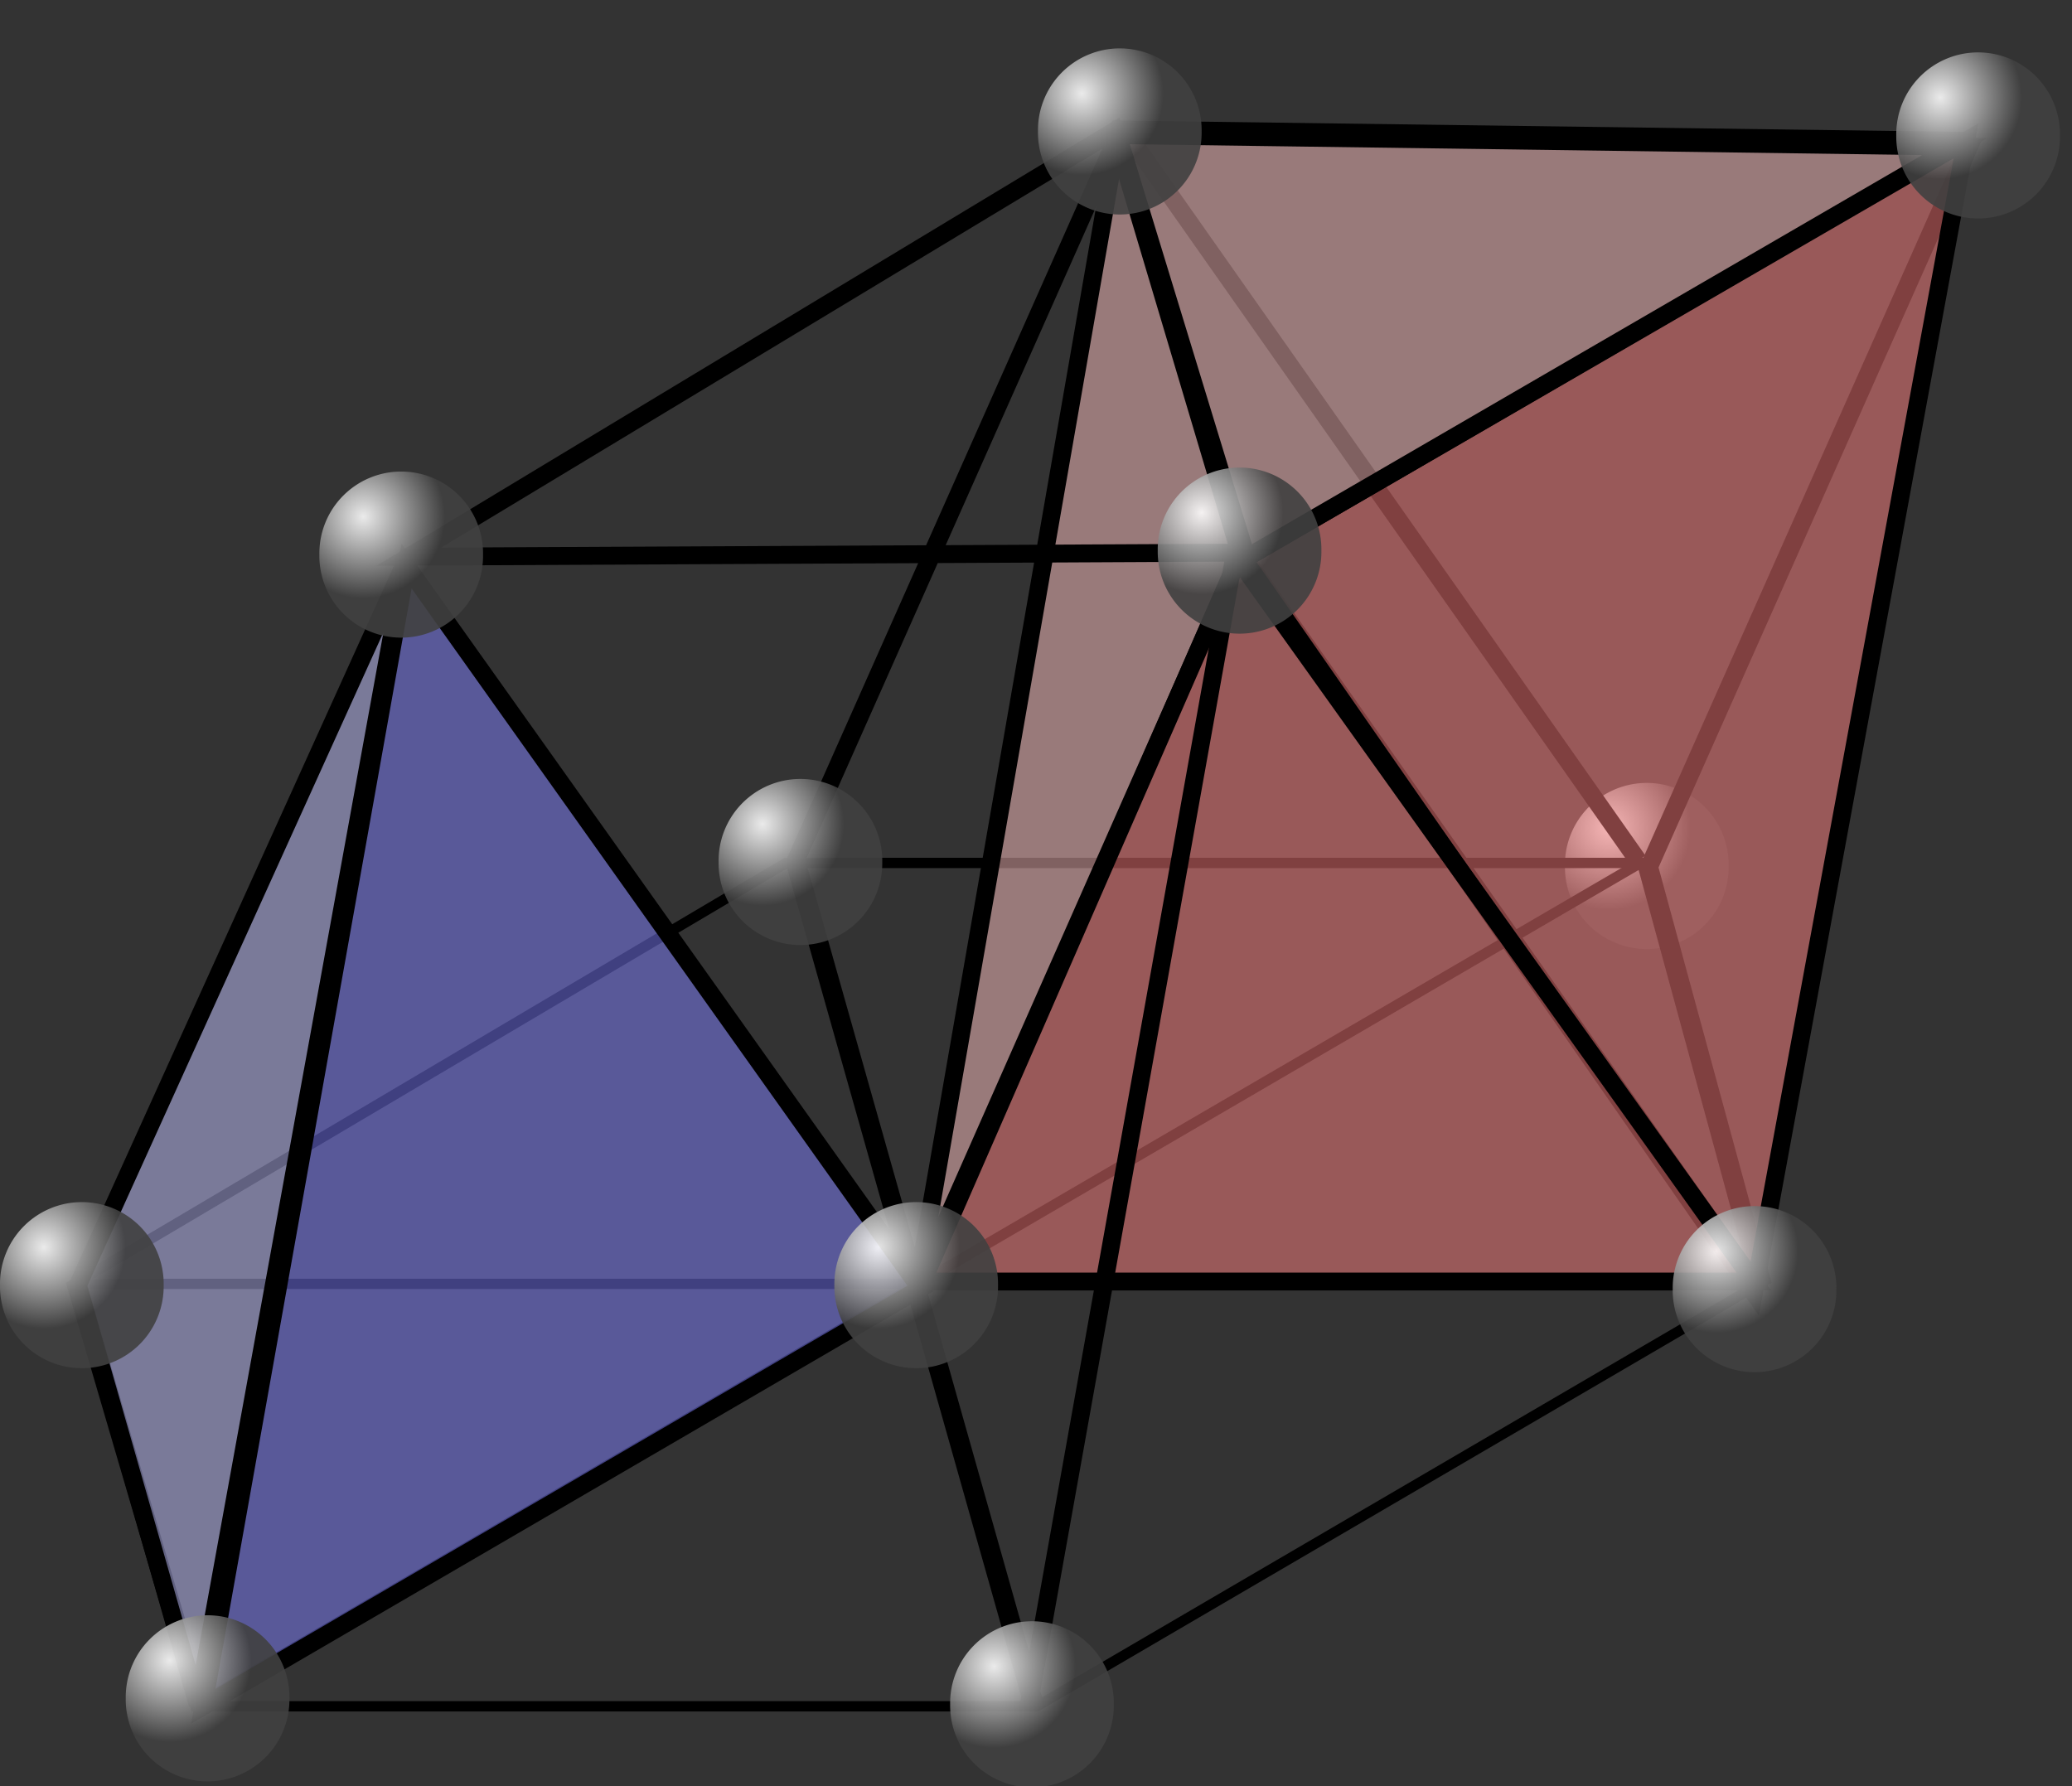 <?xml version="1.0" encoding="UTF-8" standalone="no"?>
<!-- Created with Inkscape (http://www.inkscape.org/) -->
<svg
   xmlns:dc="http://purl.org/dc/elements/1.1/"
   xmlns:cc="http://web.resource.org/cc/"
   xmlns:rdf="http://www.w3.org/1999/02/22-rdf-syntax-ns#"
   xmlns:svg="http://www.w3.org/2000/svg"
   xmlns="http://www.w3.org/2000/svg"
   xmlns:xlink="http://www.w3.org/1999/xlink"
   xmlns:sodipodi="http://inkscape.sourceforge.net/DTD/sodipodi-0.dtd"
   xmlns:inkscape="http://www.inkscape.org/namespaces/inkscape"
   id="svg2"
   sodipodi:version="0.32"
   inkscape:version="0.43"
   width="116"
   height="100"
   sodipodi:docbase="E:\Temp"
   sodipodi:docname="interstitiel.svg"
   version="1.0">
  <rect width="100%" height="100%" fill="#333333" stroke="none"/>
  <defs
     id="defs5">
    <linearGradient
       id="linearGradient12036">
      <stop
         style="stop-color:#ffffff;stop-opacity:1;"
         offset="0"
         id="stop12038" />
      <stop
         style="stop-color:#404040;stop-opacity:1;"
         offset="1"
         id="stop12040" />
    </linearGradient>
    <radialGradient
       inkscape:collect="always"
       xlink:href="#linearGradient12036"
       id="radialGradient12042"
       cx="8.269"
       cy="48.914"
       fx="8.269"
       fy="48.914"
       r="4.582"
       gradientUnits="userSpaceOnUse" />
    <radialGradient
       inkscape:collect="always"
       xlink:href="#linearGradient12036"
       id="radialGradient12046"
       gradientUnits="userSpaceOnUse"
       cx="8.269"
       cy="48.914"
       fx="8.269"
       fy="48.914"
       r="4.582" />
    <radialGradient
       inkscape:collect="always"
       xlink:href="#linearGradient12036"
       id="radialGradient12050"
       gradientUnits="userSpaceOnUse"
       cx="8.269"
       cy="48.914"
       fx="8.269"
       fy="48.914"
       r="4.582" />
    <radialGradient
       inkscape:collect="always"
       xlink:href="#linearGradient12036"
       id="radialGradient12054"
       gradientUnits="userSpaceOnUse"
       cx="8.269"
       cy="48.914"
       fx="8.269"
       fy="48.914"
       r="4.582" />
    <radialGradient
       inkscape:collect="always"
       xlink:href="#linearGradient12036"
       id="radialGradient12058"
       gradientUnits="userSpaceOnUse"
       cx="8.269"
       cy="48.914"
       fx="8.269"
       fy="48.914"
       r="4.582" />
    <radialGradient
       inkscape:collect="always"
       xlink:href="#linearGradient12036"
       id="radialGradient12062"
       gradientUnits="userSpaceOnUse"
       cx="8.269"
       cy="48.914"
       fx="8.269"
       fy="48.914"
       r="4.582" />
    <radialGradient
       inkscape:collect="always"
       xlink:href="#linearGradient12036"
       id="radialGradient12066"
       gradientUnits="userSpaceOnUse"
       cx="8.269"
       cy="48.914"
       fx="8.269"
       fy="48.914"
       r="4.582" />
    <radialGradient
       inkscape:collect="always"
       xlink:href="#linearGradient12036"
       id="radialGradient12070"
       gradientUnits="userSpaceOnUse"
       cx="8.269"
       cy="48.914"
       fx="8.269"
       fy="48.914"
       r="4.582" />
    <radialGradient
       inkscape:collect="always"
       xlink:href="#linearGradient12036"
       id="radialGradient12074"
       gradientUnits="userSpaceOnUse"
       cx="8.269"
       cy="48.914"
       fx="8.269"
       fy="48.914"
       r="4.582" />
    <radialGradient
       inkscape:collect="always"
       xlink:href="#linearGradient12036"
       id="radialGradient12078"
       gradientUnits="userSpaceOnUse"
       cx="8.269"
       cy="48.914"
       fx="8.269"
       fy="48.914"
       r="4.582" />
    <radialGradient
       inkscape:collect="always"
       xlink:href="#linearGradient12036"
       id="radialGradient12082"
       gradientUnits="userSpaceOnUse"
       cx="8.269"
       cy="48.914"
       fx="8.269"
       fy="48.914"
       r="4.582" />
  </defs>
  <sodipodi:namedview
     inkscape:window-height="542"
     inkscape:window-width="811"
     inkscape:pageshadow="2"
     inkscape:pageopacity="0.0"
     borderopacity="1.0"
     bordercolor="#666666"
     pagecolor="#ffffff"
     id="base"
     inkscape:zoom="2.2371386"
     inkscape:cx="93.538276"
     inkscape:cy="64.838078"
     inkscape:window-x="66"
     inkscape:window-y="66"
     inkscape:current-layer="svg2" />
  <path
     sodipodi:type="arc"
     style="opacity:0.9;fill:url(#radialGradient12050);fill-opacity:1;stroke:none;stroke-width:1;stroke-miterlimit:4;stroke-dasharray:none;stroke-dashoffset:0;stroke-opacity:1"
     id="path12048"
     sodipodi:cx="10.39274"
     sodipodi:cy="51.037056"
     sodipodi:rx="4.5817456"
     sodipodi:ry="4.5817456"
     d="M 14.974 51.037 A 4.582 4.582 0 1 1  5.811,51.037 A 4.582 4.582 0 1 1  14.974 51.037 z"
     transform="translate(81.801,-2.554)" />
  <g
     id="g2199"
     transform="matrix(-0.414,0.578,-1,0,157.698,33.099)">
    <path
       id="path2191"
       d="M 26.32,102.792 L 26.32,54.595 L 66.996,31.352 L 108.014,54.937 L 108.014,101.766 L 66.996,125.694 L 26.32,102.792 z "
       style="fill:none;fill-opacity:0.75;fill-rule:evenodd;stroke:#000000;stroke-width:1px;stroke-linecap:butt;stroke-linejoin:miter;stroke-opacity:1" />
    <path
       id="path2193"
       d="M 67.095,125.539 L 67.095,31.606"
       style="fill:none;fill-opacity:0.75;fill-rule:evenodd;stroke:#000000;stroke-width:1px;stroke-linecap:butt;stroke-linejoin:miter;stroke-opacity:1" />
    <path
       id="path2195"
       d="M 107.891,102.056 L 26.543,55.089"
       style="fill:none;fill-opacity:0.75;fill-rule:evenodd;stroke:#000000;stroke-width:1px;stroke-linecap:butt;stroke-linejoin:miter;stroke-opacity:1" />
    <path
       id="path2197"
       d="M 26.116,102.361 L 107.464,55.394"
       style="fill:none;fill-opacity:0.75;fill-rule:evenodd;stroke:#000000;stroke-width:1px;stroke-linecap:butt;stroke-linejoin:miter;stroke-opacity:1" />
  </g>
  <path
     style="fill:none;fill-opacity:0.75;fill-rule:evenodd;stroke:#000000;stroke-width:1;stroke-linecap:butt;stroke-linejoin:miter;stroke-miterlimit:4;stroke-dasharray:none;stroke-opacity:1"
     d="M 69.278,30.669 L 97.995,71.514"
     id="path2281"
     sodipodi:nodetypes="cc" />
  <path
     style="fill:none;fill-opacity:0.75;fill-rule:evenodd;stroke:#000000;stroke-width:1;stroke-linecap:butt;stroke-linejoin:miter;stroke-miterlimit:4;stroke-dasharray:none;stroke-opacity:1"
     d="M 62.991,7.341 L 91.708,48.186"
     id="path3158"
     sodipodi:nodetypes="cc" />
  <path
     style="fill:none;fill-opacity:0.75;fill-rule:evenodd;stroke:#000000;stroke-width:1px;stroke-linecap:butt;stroke-linejoin:miter;stroke-opacity:1"
     d="M 62.599,7.567 L 44.446,48.413"
     id="path3170" />
  <path
     style="fill:none;fill-opacity:0.75;fill-rule:evenodd;stroke:#000000;stroke-width:1px;stroke-linecap:butt;stroke-linejoin:miter;stroke-opacity:1"
     d="M 110.477,7.681 L 92.323,48.527"
     id="path5855" />
  <path
     style="fill:none;fill-opacity:0.75;fill-rule:evenodd;stroke:#000000;stroke-width:1px;stroke-linecap:butt;stroke-linejoin:miter;stroke-opacity:1"
     d="M 62.248,7.244 L 110.065,7.886"
     id="path5863" />
  <path
     style="fill:#ff8080;fill-opacity:0.502;fill-rule:evenodd;stroke:#000000;stroke-width:1px;stroke-linecap:butt;stroke-linejoin:miter;stroke-opacity:1"
     d="M 69.629,31.313 L 110.065,7.886 L 98.191,72.39 L 69.629,31.313 z "
     id="path5865"
     sodipodi:nodetypes="cccc" />
  <path
     style="fill:#ffc2c2;fill-opacity:0.502;fill-rule:evenodd;stroke:#000000;stroke-width:1px;stroke-linecap:butt;stroke-linejoin:miter;stroke-opacity:1"
     d="M 69.629,31.313 L 62.569,7.565 L 109.423,8.207 L 69.629,31.313 z "
     id="path6741"
     sodipodi:nodetypes="cccc" />
  <path
     style="fill:#ffc2c2;fill-opacity:0.502;fill-rule:evenodd;stroke:#000000;stroke-width:1px;stroke-linecap:butt;stroke-linejoin:miter;stroke-opacity:1"
     d="M 62.569,7.565 L 51.337,72.069 L 69.629,30.671 L 62.569,7.565 z "
     id="path7616" />
  <path
     style="fill:none;fill-opacity:0.75;fill-rule:evenodd;stroke:#000000;stroke-width:1px;stroke-linecap:butt;stroke-linejoin:miter;stroke-opacity:1"
     d="M 62.373,7.341 L 22.888,31.167 L 69.407,30.94 L 62.373,7.341 z "
     id="path3172" />
  <path
     style="fill:#ff8080;fill-opacity:0.502;fill-rule:evenodd;stroke:#000000;stroke-width:1px;stroke-linecap:butt;stroke-linejoin:miter;stroke-opacity:1"
     d="M 69.309,31.313 L 51.658,71.748 L 98.191,71.748 L 69.309,31.313 z "
     id="path8508" />
  <path
     style="fill:none;fill-opacity:0.75;fill-rule:evenodd;stroke:#000000;stroke-width:1px;stroke-linecap:butt;stroke-linejoin:miter;stroke-opacity:1"
     d="M 69.18,30.713 L 57.607,95.386"
     id="path3160" />
  <path
     style="fill:#8080ff;fill-opacity:0.502;fill-rule:evenodd;stroke:#000000;stroke-width:1px;stroke-linecap:butt;stroke-linejoin:miter;stroke-opacity:1"
     d="M 22.76,31.684 L 11.381,95.531 L 51.523,72.141 L 22.76,31.684 z "
     id="path9401" />
  <path
     style="fill:#c2c2ff;fill-opacity:0.502;fill-rule:evenodd;stroke:#000000;stroke-width:1px;stroke-linecap:butt;stroke-linejoin:miter;stroke-opacity:1"
     d="M 22.685,31.497 L 4.358,71.951 L 11.063,95.418 L 22.685,31.497 z "
     id="path10276" />
  <path
     sodipodi:type="arc"
     style="opacity:0.9;fill:url(#radialGradient12042);fill-opacity:1;stroke:none;stroke-width:1;stroke-miterlimit:4;stroke-dasharray:none;stroke-dashoffset:0;stroke-opacity:1"
     id="path11151"
     sodipodi:cx="10.39274"
     sodipodi:cy="51.037056"
     sodipodi:rx="4.5817456"
     sodipodi:ry="4.5817456"
     d="M 14.974 51.037 A 4.582 4.582 0 1 1  5.811,51.037 A 4.582 4.582 0 1 1  14.974 51.037 z"
     transform="translate(1.229,44.046)" />
  <path
     sodipodi:type="arc"
     style="opacity:0.9;fill:url(#radialGradient12046);fill-opacity:1;stroke:none;stroke-width:1;stroke-miterlimit:4;stroke-dasharray:none;stroke-dashoffset:0;stroke-opacity:1"
     id="path12044"
     sodipodi:cx="10.39274"
     sodipodi:cy="51.037056"
     sodipodi:rx="4.5817456"
     sodipodi:ry="4.5817456"
     d="M 14.974 51.037 A 4.582 4.582 0 1 1  5.811,51.037 A 4.582 4.582 0 1 1  14.974 51.037 z"
     transform="translate(34.419,-2.777)" />
  <path
     sodipodi:type="arc"
     style="opacity:0.9;fill:url(#radialGradient12054);fill-opacity:1;stroke:none;stroke-width:1;stroke-miterlimit:4;stroke-dasharray:none;stroke-dashoffset:0;stroke-opacity:1"
     id="path12052"
     sodipodi:cx="10.39274"
     sodipodi:cy="51.037056"
     sodipodi:rx="4.5817456"
     sodipodi:ry="4.5817456"
     d="M 14.974 51.037 A 4.582 4.582 0 1 1  5.811,51.037 A 4.582 4.582 0 1 1  14.974 51.037 z"
     transform="translate(87.835,21.137)" />
  <path
     sodipodi:type="arc"
     style="opacity:0.9;fill:url(#radialGradient12058);fill-opacity:1;stroke:none;stroke-width:1;stroke-miterlimit:4;stroke-dasharray:none;stroke-dashoffset:0;stroke-opacity:1"
     id="path12056"
     sodipodi:cx="10.39274"
     sodipodi:cy="51.037056"
     sodipodi:rx="4.5817456"
     sodipodi:ry="4.5817456"
     d="M 14.974 51.037 A 4.582 4.582 0 1 1  5.811,51.037 A 4.582 4.582 0 1 1  14.974 51.037 z"
     transform="translate(40.9,20.914)" />
  <path
     sodipodi:type="arc"
     style="opacity:0.9;fill:url(#radialGradient12062);fill-opacity:1;stroke:none;stroke-width:1;stroke-miterlimit:4;stroke-dasharray:none;stroke-dashoffset:0;stroke-opacity:1"
     id="path12060"
     sodipodi:cx="10.39274"
     sodipodi:cy="51.037056"
     sodipodi:rx="4.5817456"
     sodipodi:ry="4.5817456"
     d="M 14.974 51.037 A 4.582 4.582 0 1 1  5.811,51.037 A 4.582 4.582 0 1 1  14.974 51.037 z"
     transform="translate(47.382,44.381)" />
  <path
     sodipodi:type="arc"
     style="opacity:0.9;fill:url(#radialGradient12066);fill-opacity:1;stroke:none;stroke-width:1;stroke-miterlimit:4;stroke-dasharray:none;stroke-dashoffset:0;stroke-opacity:1"
     id="path12064"
     sodipodi:cx="10.39274"
     sodipodi:cy="51.037056"
     sodipodi:rx="4.5817456"
     sodipodi:ry="4.5817456"
     d="M 14.974 51.037 A 4.582 4.582 0 1 1  5.811,51.037 A 4.582 4.582 0 1 1  14.974 51.037 z"
     transform="translate(-5.811,20.914)" />
  <path
     sodipodi:type="arc"
     style="opacity:0.9;fill:url(#radialGradient12070);fill-opacity:1;stroke:none;stroke-width:1;stroke-miterlimit:4;stroke-dasharray:none;stroke-dashoffset:0;stroke-opacity:1"
     id="path12068"
     sodipodi:cx="10.39274"
     sodipodi:cy="51.037056"
     sodipodi:rx="4.5817456"
     sodipodi:ry="4.5817456"
     d="M 14.974 51.037 A 4.582 4.582 0 1 1  5.811,51.037 A 4.582 4.582 0 1 1  14.974 51.037 z"
     transform="translate(12.069,-19.987)" />
  <path
     sodipodi:type="arc"
     style="opacity:0.9;fill:url(#radialGradient12074);fill-opacity:1;stroke:none;stroke-width:1;stroke-miterlimit:4;stroke-dasharray:none;stroke-dashoffset:0;stroke-opacity:1"
     id="path12072"
     sodipodi:cx="10.39274"
     sodipodi:cy="51.037056"
     sodipodi:rx="4.5817456"
     sodipodi:ry="4.5817456"
     d="M 14.974 51.037 A 4.582 4.582 0 1 1  5.811,51.037 A 4.582 4.582 0 1 1  14.974 51.037 z"
     transform="translate(59.004,-20.21)" />
  <path
     sodipodi:type="arc"
     style="opacity:0.9;fill:url(#radialGradient12078);fill-opacity:1;stroke:none;stroke-width:1;stroke-miterlimit:4;stroke-dasharray:none;stroke-dashoffset:0;stroke-opacity:1"
     id="path12076"
     sodipodi:cx="10.39274"
     sodipodi:cy="51.037056"
     sodipodi:rx="4.5817456"
     sodipodi:ry="4.5817456"
     d="M 14.974 51.037 A 4.582 4.582 0 1 1  5.811,51.037 A 4.582 4.582 0 1 1  14.974 51.037 z"
     transform="translate(52.299,-43.678)" />
  <path
     sodipodi:type="arc"
     style="opacity:0.9;fill:url(#radialGradient12082);fill-opacity:1;stroke:none;stroke-width:1;stroke-miterlimit:4;stroke-dasharray:none;stroke-dashoffset:0;stroke-opacity:1"
     id="path12080"
     sodipodi:cx="10.39274"
     sodipodi:cy="51.037056"
     sodipodi:rx="4.5817456"
     sodipodi:ry="4.5817456"
     d="M 14.974 51.037 A 4.582 4.582 0 1 1  5.811,51.037 A 4.582 4.582 0 1 1  14.974 51.037 z"
     transform="translate(100.351,-43.454)" />
</svg>
